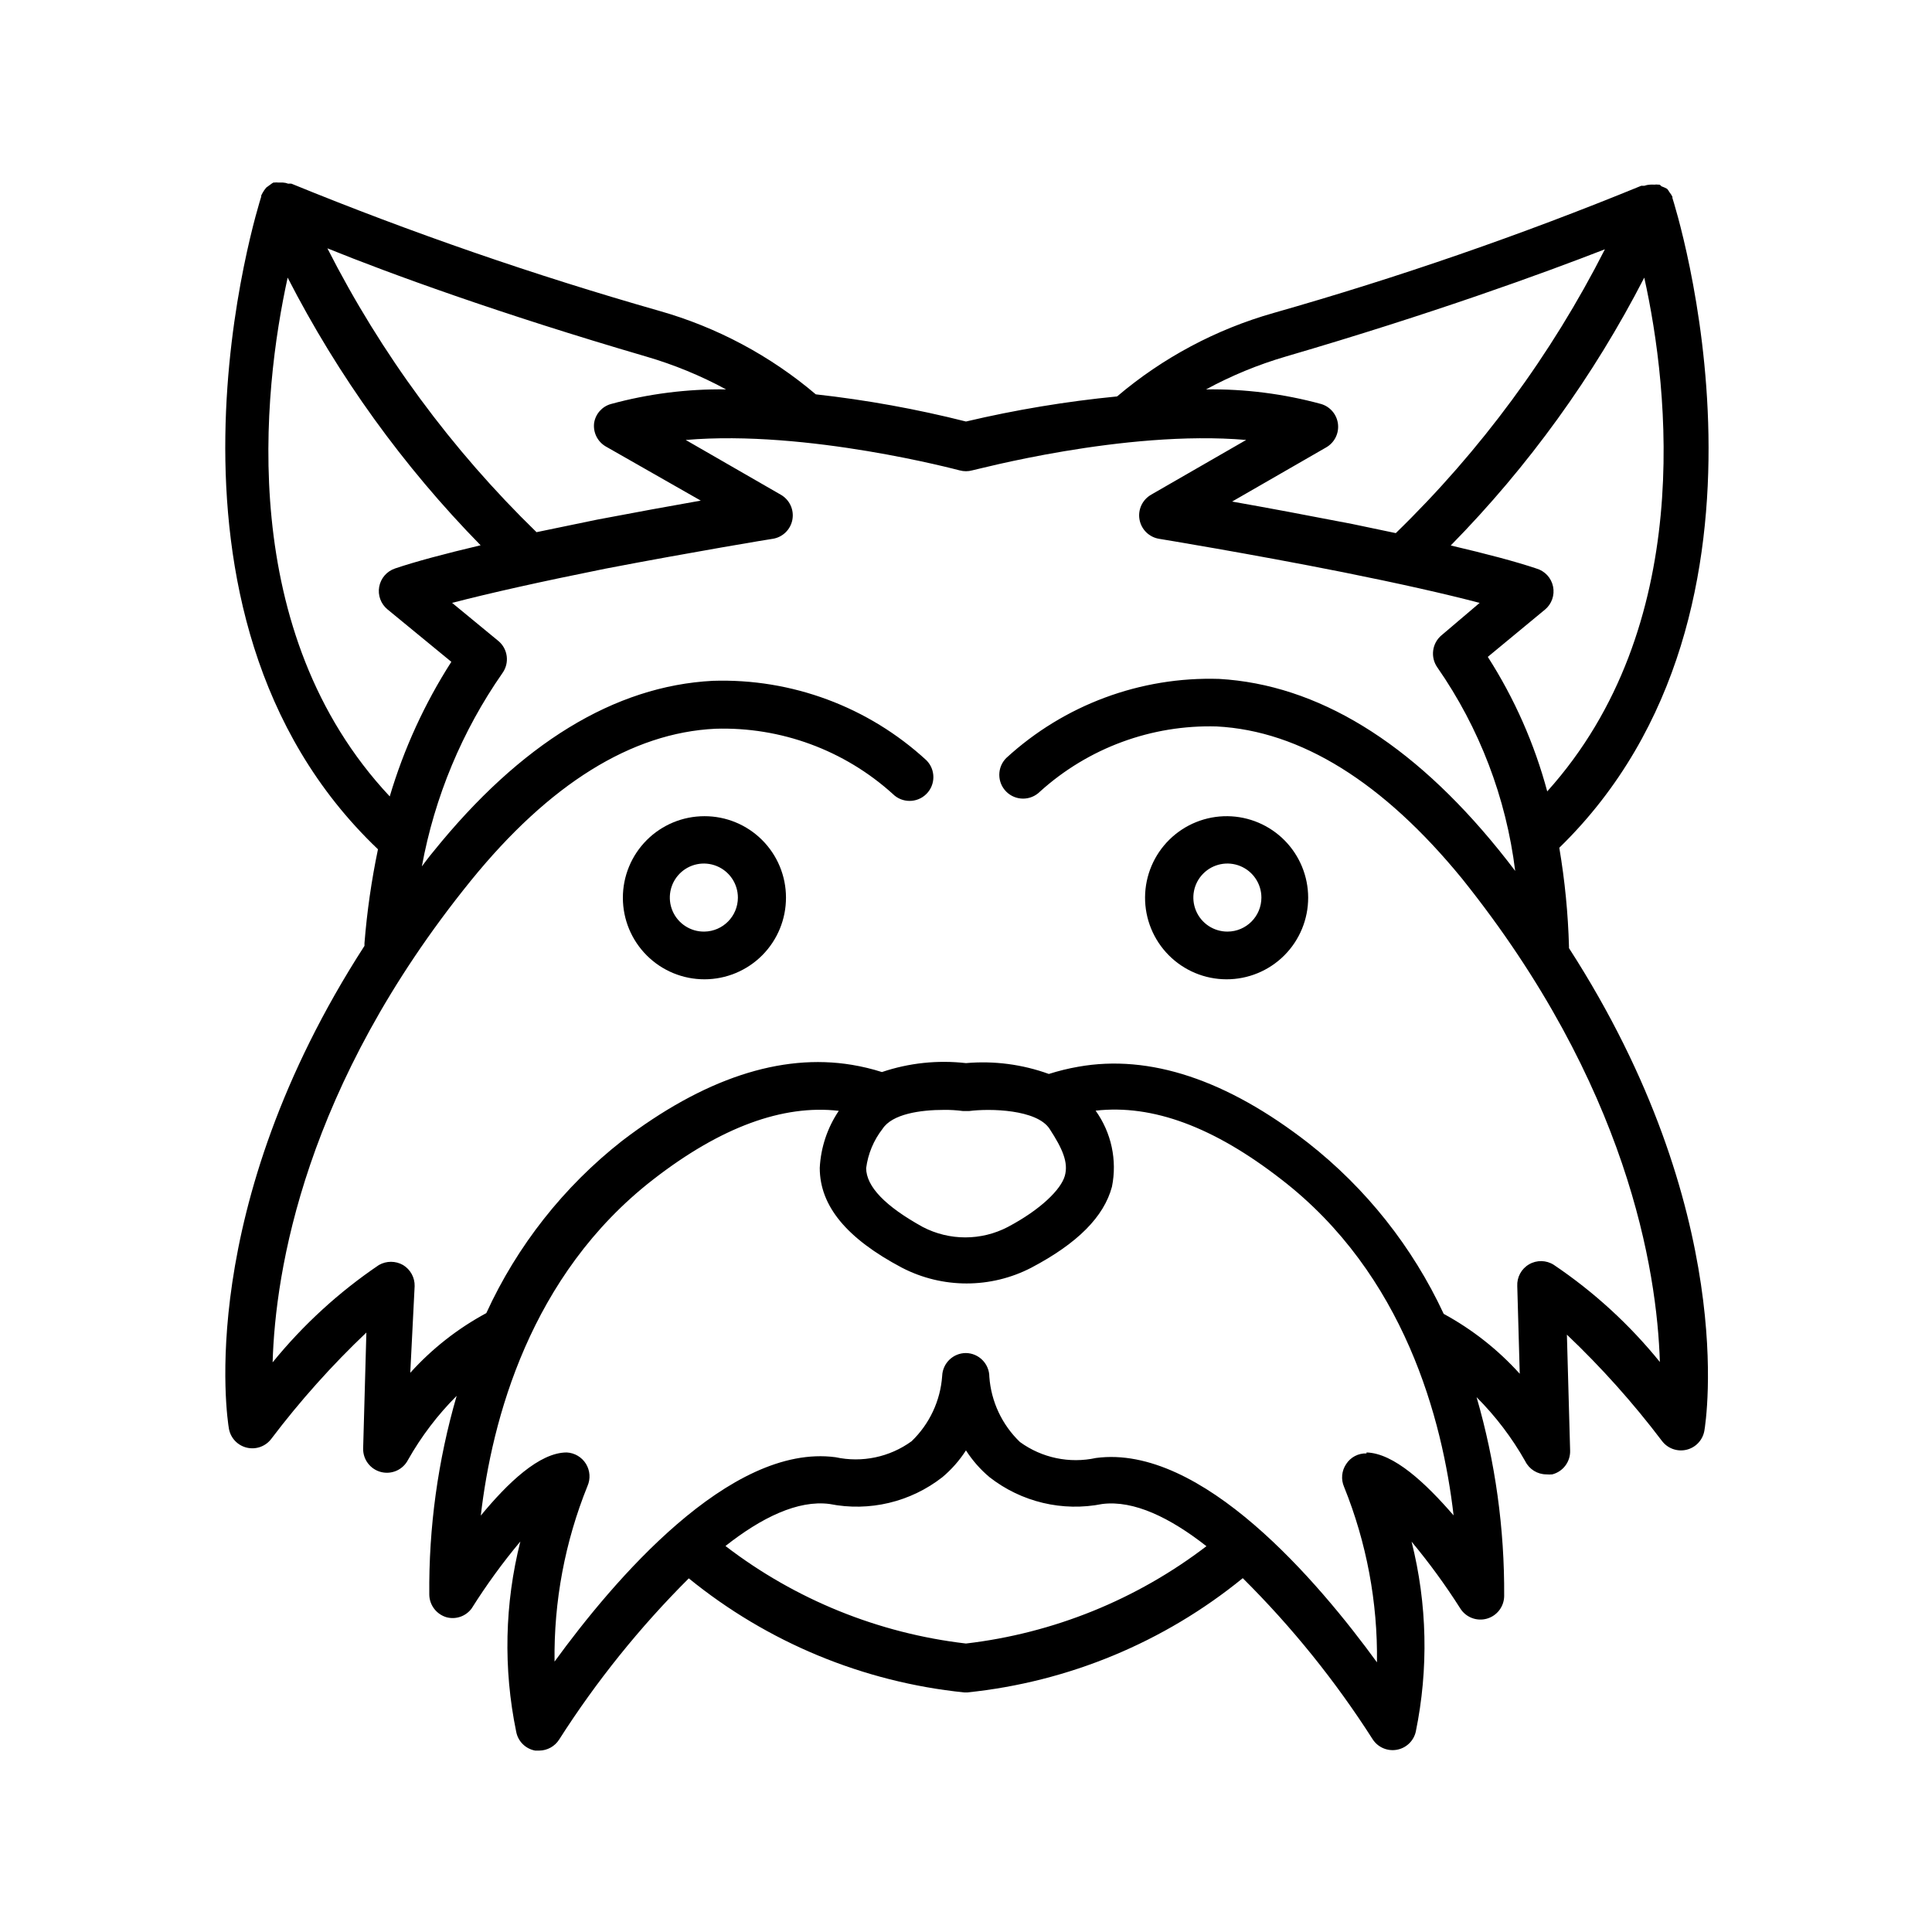 <?xml version="1.0" encoding="UTF-8"?>
<!-- Uploaded to: SVG Repo, www.svgrepo.com, Generator: SVG Repo Mixer Tools -->
<svg fill="#000000" width="800px" height="800px" version="1.1" viewBox="144 144 512 512" xmlns="http://www.w3.org/2000/svg">
 <g>
  <path d="m587.21 196.46v-0.305c-0.219-0.449-0.488-0.871-0.809-1.258-0.168-0.305-0.371-0.594-0.602-0.855-0.422-0.234-0.859-0.438-1.312-0.605-0.25 0-0.402-0.402-0.707-0.504h-0.301c-0.348-0.051-0.707-0.051-1.055 0-0.387-0.023-0.773-0.023-1.16 0-0.516 0.027-1.023 0.129-1.512 0.301h-0.805c-31.828 13.039-64.355 24.293-97.438 33.707-15.242 4.324-29.383 11.863-41.465 22.117-13.484 1.316-26.863 3.539-40.051 6.648-13.09-3.305-26.387-5.715-39.801-7.203-12.082-10.254-26.223-17.793-41.465-22.117-33.09-9.441-65.633-20.691-97.488-33.707-0.285-0.027-0.57-0.027-0.855 0-0.449-0.176-0.926-0.277-1.41-0.301h-1.211c-0.352-0.051-0.707-0.051-1.059 0h-0.25c-0.27 0.137-0.523 0.309-0.758 0.504l-1.109 0.805c-0.25 0.25-0.402 0.555-0.656 0.855l0.004 0.004c-0.266 0.402-0.5 0.82-0.707 1.258v0.301c-0.402 1.309-35.266 109.93 30.934 172.96l0.004 0.004c-1.715 8.211-2.91 16.523-3.578 24.887v0.707c-45.039 69.777-36.375 125.35-35.922 127.97v-0.004c0.441 2.469 2.305 4.438 4.742 5.016 2.438 0.582 4.988-0.34 6.492-2.344 7.617-10.055 16.043-19.477 25.191-28.164l-0.855 30.73v0.004c-0.062 2.926 1.906 5.508 4.742 6.231 2.84 0.723 5.801-0.609 7.144-3.211 3.512-6.215 7.852-11.926 12.898-16.977-4.977 17.137-7.422 34.906-7.254 52.75 0.074 2.781 1.953 5.191 4.633 5.945 2.481 0.633 5.094-0.305 6.602-2.371 3.898-6.191 8.207-12.117 12.898-17.734-4.164 16.496-4.543 33.719-1.109 50.383 0.465 2.566 2.473 4.574 5.039 5.039h1.059c2.144-0.012 4.137-1.113 5.289-2.922 9.859-15.453 21.383-29.777 34.359-42.723 20.852 16.969 46.207 27.477 72.953 30.227h0.855c26.766-2.75 52.145-13.277 73-30.277 13.004 12.914 24.543 27.227 34.41 42.672 1.367 2.133 3.875 3.238 6.371 2.809 2.496-0.426 4.492-2.309 5.066-4.773 3.426-16.664 3.047-33.887-1.109-50.383 4.676 5.613 8.984 11.52 12.898 17.684 1.484 2.375 4.356 3.484 7.047 2.727 2.695-0.758 4.562-3.203 4.594-6 0.113-17.828-2.348-35.574-7.309-52.699 5.047 5.051 9.387 10.762 12.898 16.98 1.055 2.125 3.219 3.473 5.594 3.477 0.52 0.047 1.043 0.047 1.562 0 2.859-0.73 4.824-3.352 4.734-6.301l-0.855-30.73c9.145 8.688 17.57 18.105 25.188 28.164 1.508 2.004 4.055 2.922 6.492 2.344 2.441-0.578 4.301-2.547 4.746-5.016 0.453-2.621 9.117-58.191-35.871-127.92v-0.402c-0.242-8.781-1.102-17.535-2.57-26.199 65.039-63.328 30.379-170.89 29.977-172.2zm-102.43 42.016c38.793-11.336 68.215-22.066 84.539-28.414-14.199 27.957-32.926 53.371-55.418 75.219l-11.539-2.418c-11.688-2.269-22.973-4.383-31.84-5.945l24.938-14.359c2.18-1.25 3.406-3.676 3.121-6.172-0.285-2.496-2.023-4.586-4.43-5.312-9.945-2.715-20.223-4.023-30.531-3.883 6.723-3.648 13.816-6.57 21.16-8.715zm-169.58 0c7.363 2.141 14.473 5.062 21.211 8.715-10.309-0.141-20.586 1.168-30.531 3.883-2.336 0.664-4.07 2.633-4.434 5.035-0.305 2.496 0.906 4.93 3.074 6.199l25.191 14.359c-7.758 1.359-17.383 3.125-27.457 5.039l-16.07 3.324-0.004-0.004c-22.477-21.855-41.203-47.27-55.418-75.219 16.273 6.602 45.645 17.332 84.438 28.668zm-94.969-20.906c13.379 26.082 30.617 50 51.137 70.934-9.574 2.266-17.129 4.281-22.672 6.144v0.004c-2.172 0.723-3.777 2.57-4.199 4.82-0.418 2.254 0.418 4.555 2.184 6.012l16.93 13.906c-7.09 11.062-12.586 23.07-16.324 35.668-40.758-43.48-33.703-107.16-27.055-137.49zm179.76 361.98c-23.188-2.703-45.211-11.633-63.734-25.844 9.523-7.508 19.195-12.242 27.609-11.133 10.52 2.094 21.426-0.5 29.875-7.106 2.43-2.039 4.535-4.434 6.25-7.102 1.711 2.668 3.816 5.062 6.246 7.102 8.449 6.606 19.359 9.199 29.875 7.106 8.414-1.059 18.035 3.68 27.609 11.184-18.539 14.172-40.555 23.082-63.73 25.793zm106.15-50.383v0.004c-2.172-0.078-4.219 0.996-5.391 2.82-1.211 1.789-1.418 4.07-0.555 6.047 5.965 14.766 8.926 30.574 8.715 46.5-15.469-21.262-46.453-57.887-74.465-54.16h0.004c-7.016 1.527-14.348-0.012-20.152-4.231-4.75-4.559-7.641-10.715-8.113-17.281 0-3.438-2.758-6.242-6.195-6.297-3.383-0.004-6.164 2.668-6.301 6.047-0.457 6.582-3.352 12.758-8.109 17.328-5.809 4.219-13.141 5.758-20.152 4.234-28.062-3.727-58.996 32.898-74.465 54.16-0.211-15.926 2.754-31.734 8.719-46.504 0.848-1.914 0.699-4.121-0.398-5.906-1.098-1.781-3.004-2.906-5.094-3.012-7.254 0-15.668 8.113-22.773 16.727 2.922-25.191 12.949-63.68 45.695-89.074 17.836-13.855 34.359-19.902 49.172-18.188v0.004c-3.023 4.484-4.766 9.711-5.039 15.113 0 10.078 7.106 18.691 21.766 26.449 10.758 5.574 23.555 5.574 34.309 0 12.242-6.449 19.246-13.504 21.363-21.461 1.414-7.027-0.156-14.328-4.332-20.152 15.113-1.715 31.336 4.332 49.172 18.188 32.695 25.191 42.773 63.73 45.695 89.074-7.406-8.566-15.82-16.477-23.074-16.68zm-132.6-75.57-0.004 0.004c0.484-3.805 1.98-7.406 4.336-10.43 2.57-3.981 10.078-5.039 16.273-5.039 1.684-0.02 3.367 0.082 5.035 0.301h1.664c5.492-0.707 17.938-0.453 21.312 4.734s5.039 8.867 4.031 12.445c-1.008 3.578-6.348 8.918-15.113 13.551l-0.004 0.004c-7.059 3.672-15.461 3.672-22.52 0-9.977-5.508-14.98-10.715-15.016-15.617zm210.34 51.34c-8.043-9.93-17.516-18.605-28.113-25.742-1.988-1.27-4.519-1.32-6.559-0.129-2.039 1.188-3.238 3.414-3.117 5.769l0.656 23.227c-5.769-6.394-12.586-11.758-20.152-15.871-8.25-17.738-20.574-33.273-35.973-45.344-21.461-16.676-41.969-23.527-60.859-20.152-2.644 0.461-5.254 1.102-7.809 1.914-7.023-2.547-14.523-3.527-21.965-2.871-7.508-0.859-15.113-0.051-22.27 2.367-2.606-0.828-5.266-1.469-7.961-1.914-18.895-3.125-39.398 3.727-60.91 20.152-15.457 12.133-27.789 27.781-35.973 45.645-7.574 4.078-14.391 9.43-20.152 15.82l1.16-22.973c0.055-2.281-1.117-4.414-3.074-5.594-1.98-1.133-4.414-1.133-6.398 0-10.602 7.172-20.094 15.863-28.164 25.797 0.707-24.133 8.363-73.102 52.496-127.61 20.809-25.645 42.621-39.246 64.84-40.305h0.004c17.312-0.539 34.16 5.656 47.004 17.277 2.461 2.465 6.457 2.465 8.918 0 2.461-2.461 2.461-6.453 0-8.918-15.383-14.176-35.719-21.742-56.629-21.059-25.996 1.359-50.934 16.574-74.109 45.344-1.059 1.258-2.016 2.57-2.973 3.828 3.379-18.406 10.66-35.879 21.359-51.234 1.926-2.691 1.441-6.41-1.105-8.516l-12.242-10.078c10.078-2.621 23.375-5.594 40.656-9.07 23.125-4.434 44.133-7.91 44.336-7.91v0.004c2.637-0.426 4.719-2.469 5.191-5.098 0.477-2.625-0.758-5.269-3.078-6.59l-25.191-14.508c32.195-2.769 72.145 7.961 72.598 8.062l0.004-0.004c1.086 0.301 2.238 0.301 3.324 0 0.453 0 40.305-10.832 72.598-8.062l-25.191 14.508 0.004 0.004c-2.32 1.32-3.555 3.965-3.078 6.59 0.477 2.629 2.559 4.672 5.195 5.098 0 0 24.031 3.93 48.82 8.867 14.812 2.973 26.902 5.691 36.125 8.113l-10.078 8.566-0.004-0.004c-2.555 2.125-3.035 5.859-1.109 8.566 11.141 16.031 18.215 34.531 20.609 53.906-1.41-1.863-2.82-3.68-4.332-5.543-23.176-28.617-48.113-43.832-74.109-45.344h-0.004c-20.824-0.656-41.078 6.867-56.426 20.961-2.465 2.461-2.465 6.453 0 8.918 2.461 2.461 6.453 2.461 8.918 0 12.809-11.586 29.594-17.773 46.852-17.281 22.27 1.16 44.133 14.812 64.992 40.305 43.934 54.812 51.691 103.79 52.449 128.12zm-29.824-151.14-0.004 0.004c-3.387-12.648-8.703-24.699-15.77-35.723l15.113-12.496 0.004 0.004c1.812-1.488 2.652-3.859 2.176-6.156-0.477-2.297-2.188-4.137-4.445-4.777-5.543-1.863-13.199-3.879-22.672-6.098 20.578-20.941 37.867-44.875 51.289-70.984 6.648 29.977 13.504 92.547-25.695 136.13z"/>
  <path d="m330.68 360.3c-5.738 0-11.238 2.281-15.289 6.336-4.055 4.059-6.332 9.562-6.324 15.297 0.004 5.734 2.285 11.23 6.348 15.281 4.059 4.051 9.562 6.324 15.297 6.312 5.734-0.008 11.234-2.297 15.281-6.359s6.312-9.566 6.301-15.301c0-5.731-2.281-11.223-6.336-15.266-4.055-4.047-9.551-6.312-15.277-6.301zm0 30.582c-3.66 0.062-6.996-2.098-8.441-5.461-1.441-3.363-0.707-7.266 1.859-9.879 2.566-2.609 6.457-3.41 9.844-2.023 3.391 1.387 5.602 4.684 5.606 8.348 0 4.922-3.945 8.934-8.867 9.016z"/>
  <path d="m469.32 360.3c-5.75-0.066-11.289 2.16-15.395 6.188-4.102 4.027-6.43 9.523-6.473 15.273-0.039 5.75 2.211 11.277 6.258 15.363 4.047 4.086 9.555 6.391 15.305 6.402 5.75 0.016 11.27-2.266 15.332-6.328 4.066-4.066 6.344-9.586 6.332-15.332-0.012-5.684-2.262-11.129-6.258-15.164-3.996-4.035-9.422-6.336-15.102-6.402zm0 30.582c-3.652 0.02-6.957-2.164-8.367-5.531-1.414-3.367-0.656-7.254 1.922-9.844 2.574-2.59 6.457-3.371 9.832-1.98 3.375 1.395 5.578 4.688 5.578 8.34 0 4.961-4.004 8.988-8.965 9.016z"/>
 </g>
</svg>